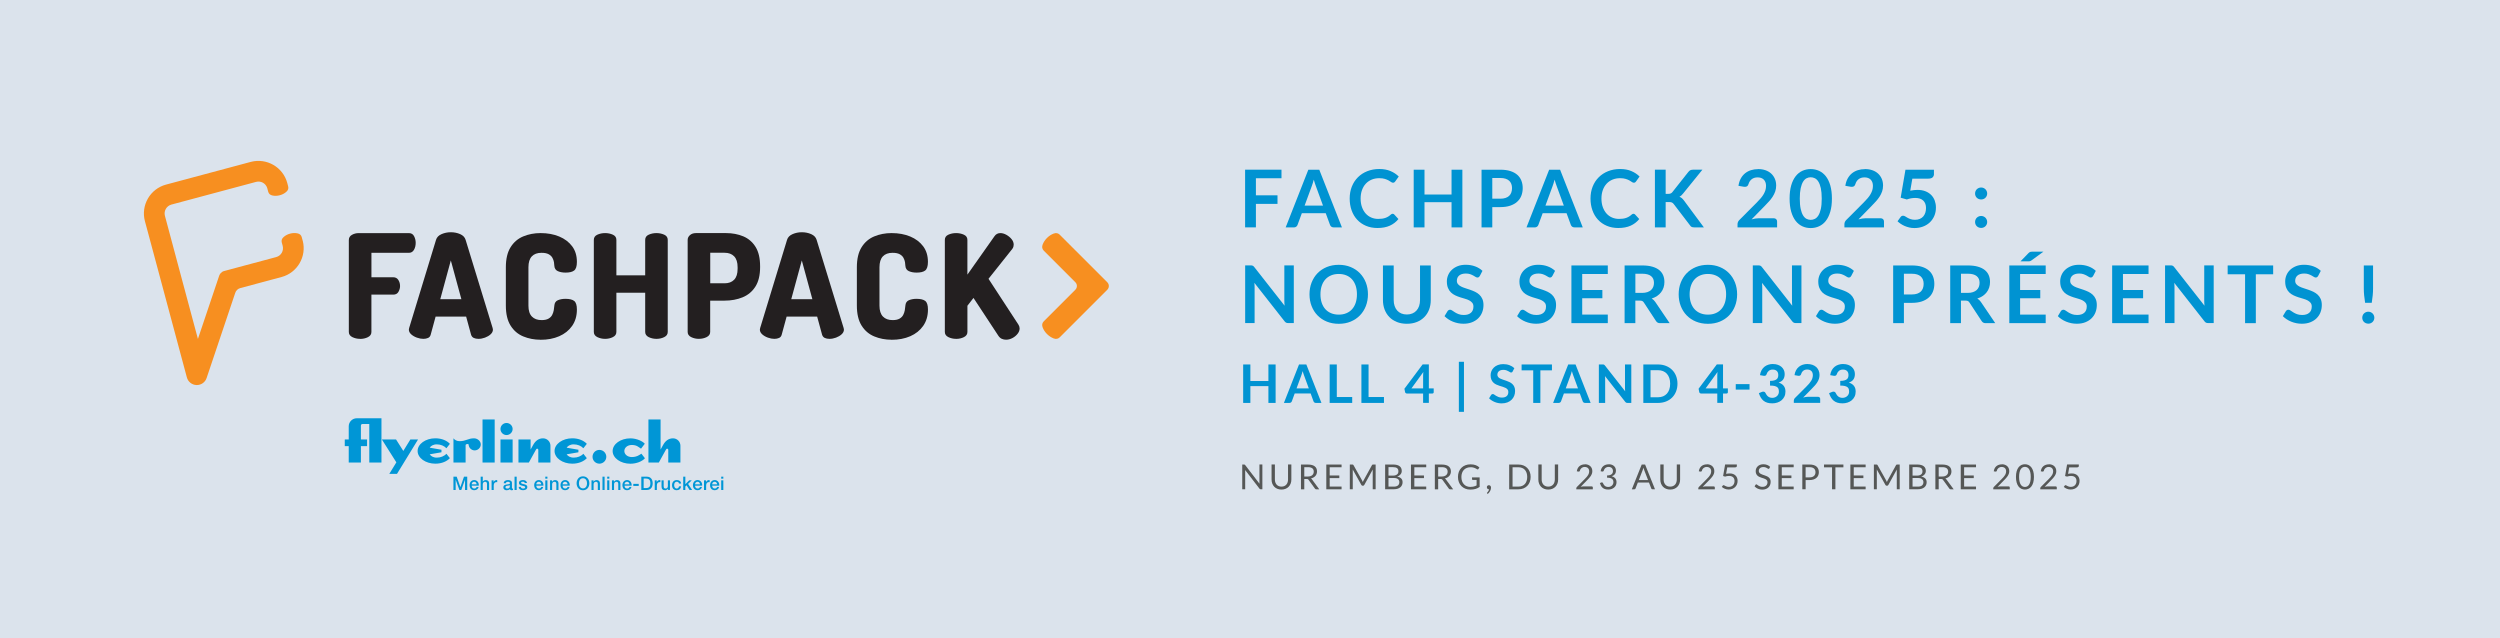 <?xml version="1.0" encoding="UTF-8"?><svg xmlns="http://www.w3.org/2000/svg" viewBox="0 0 940 240"><defs><style>.f{fill:#231f20;}.g{fill:#f78f20;}.h{fill:#0096d6;}.i{fill:#555756;}.j{fill:#0093d2;}.k{fill:#dbe3ec;}</style></defs><g id="b"><rect class="k" width="940" height="240"/></g><g id="c"><path class="j" d="M481.84,63.81v3.21h-9.62v6.42h8.12v3.22h-8.12v8.83h-4.06v-21.69h13.68Z"/><path class="j" d="M504.57,85.5h-3.12c-.35,0-.64-.09-.86-.26s-.39-.39-.49-.65l-1.62-4.42h-8.99l-1.62,4.42c-.08.23-.24.44-.47.63-.24.19-.52.29-.86.29h-3.13l8.52-21.69h4.12l8.52,21.69ZM490.53,77.31h6.92l-2.64-7.21c-.12-.32-.25-.7-.4-1.13-.15-.44-.29-.91-.43-1.42-.14.51-.28.99-.41,1.42-.14.44-.27.83-.4,1.16l-2.64,7.18Z"/><path class="j" d="M523.65,80.38c.22,0,.41.08.57.25l1.59,1.73c-.88,1.09-1.96,1.92-3.25,2.5-1.29.58-2.83.87-4.63.87-1.61,0-3.06-.28-4.34-.83-1.29-.55-2.38-1.31-3.29-2.29s-1.61-2.15-2.09-3.51c-.49-1.36-.73-2.84-.73-4.46s.27-3.12.81-4.48c.54-1.36,1.3-2.52,2.28-3.5.98-.98,2.15-1.74,3.52-2.29,1.37-.54,2.87-.82,4.52-.82s3.02.26,4.22.77c1.21.51,2.24,1.2,3.1,2.05l-1.35,1.88c-.08.12-.18.23-.31.32s-.3.13-.52.13c-.23,0-.46-.09-.71-.27-.24-.18-.54-.38-.92-.58s-.84-.41-1.4-.58c-.57-.18-1.28-.27-2.15-.27-1.02,0-1.96.18-2.81.53-.86.36-1.59.86-2.21,1.52-.62.66-1.09,1.46-1.44,2.41-.34.94-.52,2.01-.52,3.19s.17,2.3.52,3.25c.35.95.81,1.75,1.4,2.4.59.65,1.29,1.15,2.08,1.49.8.34,1.66.52,2.58.52.55,0,1.05-.03,1.49-.09.44-.06.85-.16,1.23-.29s.73-.3,1.07-.5.67-.46,1-.76c.1-.09.21-.16.32-.22.11-.05.23-.08.36-.08Z"/><path class="j" d="M549.85,85.5h-4.07v-9.48h-10.17v9.48h-4.06v-21.69h4.06v9.33h10.17v-9.33h4.07v21.69Z"/><path class="j" d="M561.1,77.87v7.63h-4.04v-21.69h7.06c1.45,0,2.71.17,3.77.51,1.06.34,1.93.81,2.62,1.42.69.61,1.2,1.34,1.53,2.19.33.85.5,1.78.5,2.79s-.17,2.01-.52,2.89c-.35.88-.88,1.63-1.58,2.26s-1.58,1.12-2.62,1.47c-1.05.35-2.28.53-3.69.53h-3.03ZM561.1,74.71h3.03c.74,0,1.39-.09,1.94-.28.55-.18,1-.45,1.37-.79.36-.34.63-.76.81-1.26s.27-1.05.27-1.66-.09-1.1-.27-1.57c-.18-.47-.45-.87-.81-1.2-.36-.33-.82-.58-1.37-.76s-1.2-.26-1.94-.26h-3.03v7.79Z"/><path class="j" d="M595.12,85.5h-3.12c-.35,0-.64-.09-.86-.26s-.39-.39-.49-.65l-1.62-4.42h-8.99l-1.62,4.42c-.08.23-.24.44-.47.63-.24.19-.52.29-.86.29h-3.13l8.52-21.69h4.12l8.52,21.69ZM581.08,77.31h6.92l-2.64-7.21c-.12-.32-.25-.7-.4-1.13-.15-.44-.29-.91-.43-1.42-.14.51-.28.99-.41,1.42-.14.44-.27.83-.4,1.16l-2.64,7.18Z"/><path class="j" d="M614.2,80.38c.22,0,.41.08.57.25l1.59,1.73c-.88,1.09-1.96,1.92-3.25,2.5-1.29.58-2.83.87-4.63.87-1.61,0-3.06-.28-4.34-.83-1.29-.55-2.38-1.31-3.29-2.29s-1.61-2.15-2.09-3.51c-.49-1.36-.73-2.84-.73-4.46s.27-3.12.81-4.48c.54-1.36,1.3-2.52,2.28-3.5.98-.98,2.15-1.74,3.52-2.29,1.37-.54,2.87-.82,4.52-.82s3.02.26,4.22.77c1.21.51,2.24,1.2,3.1,2.05l-1.35,1.88c-.08.12-.18.23-.31.32s-.3.13-.52.13c-.23,0-.46-.09-.71-.27-.24-.18-.54-.38-.92-.58s-.84-.41-1.4-.58c-.57-.18-1.28-.27-2.15-.27-1.02,0-1.96.18-2.81.53-.86.36-1.59.86-2.21,1.52-.62.66-1.09,1.46-1.44,2.41-.34.94-.52,2.01-.52,3.19s.17,2.3.52,3.25c.35.95.81,1.75,1.4,2.4.59.65,1.29,1.15,2.08,1.49.8.34,1.66.52,2.58.52.55,0,1.05-.03,1.49-.09.44-.06.85-.16,1.23-.29s.73-.3,1.07-.5.67-.46,1-.76c.1-.09.21-.16.32-.22.11-.05.23-.08.36-.08Z"/><path class="j" d="M626.28,72.9h.94c.38,0,.7-.05.95-.16.25-.1.46-.27.64-.5l5.99-7.58c.25-.32.51-.54.79-.67.27-.12.62-.19,1.04-.19h3.48l-7.31,9.02c-.23.28-.45.51-.66.71-.21.19-.43.34-.67.46.33.12.63.29.89.51s.52.5.77.84l7.53,10.16h-3.57c-.48,0-.84-.07-1.07-.2-.24-.14-.43-.33-.59-.59l-6.13-8.01c-.2-.26-.42-.45-.67-.56s-.61-.17-1.07-.17h-1.27v9.54h-4.04v-21.71h4.04v9.11Z"/><path class="j" d="M661.08,63.57c1,0,1.92.15,2.75.44.83.29,1.54.71,2.13,1.25.59.54,1.05,1.19,1.38,1.95s.5,1.61.5,2.54c0,.8-.12,1.54-.35,2.22-.24.68-.55,1.33-.95,1.95-.4.62-.86,1.22-1.39,1.8-.53.58-1.08,1.17-1.67,1.77l-4.89,5c.48-.14.95-.25,1.41-.32.46-.07.9-.11,1.32-.11h5.57c.4,0,.72.11.95.34.24.22.35.52.35.89v2.22h-14.88v-1.23c0-.25.05-.51.16-.78.1-.27.27-.52.5-.75l6.58-6.6c.55-.56,1.04-1.09,1.48-1.6.44-.51.8-1.01,1.09-1.52.29-.5.52-1.01.68-1.52.15-.51.23-1.06.23-1.63,0-.52-.08-.98-.23-1.37-.15-.39-.37-.73-.64-1-.28-.27-.61-.47-1-.61s-.82-.2-1.3-.2c-.89,0-1.62.22-2.2.67s-.98,1.05-1.21,1.81c-.11.38-.28.65-.5.82s-.5.25-.84.25c-.15,0-.32-.01-.5-.04l-1.95-.34c.15-1.04.44-1.95.87-2.74.43-.78.97-1.44,1.61-1.96.65-.52,1.38-.92,2.22-1.18.83-.26,1.73-.4,2.69-.4Z"/><path class="j" d="M688.8,74.66c0,1.89-.2,3.53-.61,4.93-.41,1.4-.97,2.55-1.68,3.46s-1.56,1.59-2.54,2.03c-.97.45-2.03.67-3.16.67s-2.18-.22-3.14-.67c-.96-.44-1.8-1.12-2.51-2.03s-1.26-2.06-1.67-3.46c-.4-1.39-.6-3.04-.6-4.93s.2-3.54.6-4.94c.4-1.39.96-2.54,1.67-3.45.71-.91,1.55-1.59,2.51-2.03.96-.44,2.01-.67,3.14-.67s2.18.22,3.16.67c.98.45,1.82,1.12,2.54,2.03.71.91,1.28,2.06,1.68,3.45.4,1.39.61,3.04.61,4.94ZM684.97,74.66c0-1.57-.12-2.87-.34-3.9-.23-1.03-.54-1.85-.92-2.46-.38-.61-.83-1.04-1.33-1.28-.5-.25-1.02-.37-1.56-.37s-1.04.12-1.54.37-.93.67-1.31,1.28c-.38.61-.68,1.43-.91,2.46-.22,1.03-.34,2.33-.34,3.9s.11,2.87.34,3.9c.23,1.03.53,1.85.91,2.46.38.61.82,1.04,1.31,1.28s1.01.37,1.54.37,1.06-.12,1.56-.37c.5-.25.94-.67,1.33-1.28.38-.61.69-1.43.92-2.46.23-1.03.34-2.33.34-3.9Z"/><path class="j" d="M701.27,63.57c1,0,1.92.15,2.75.44.83.29,1.54.71,2.13,1.25.59.54,1.05,1.19,1.38,1.95s.5,1.61.5,2.54c0,.8-.12,1.54-.35,2.22-.24.68-.55,1.33-.95,1.95-.4.62-.86,1.22-1.39,1.8-.53.58-1.08,1.17-1.67,1.77l-4.89,5c.48-.14.95-.25,1.41-.32.46-.07.9-.11,1.32-.11h5.57c.4,0,.72.11.95.34.24.22.35.52.35.89v2.22h-14.88v-1.23c0-.25.05-.51.16-.78.1-.27.27-.52.5-.75l6.58-6.6c.55-.56,1.04-1.09,1.48-1.6.44-.51.8-1.01,1.09-1.52.29-.5.52-1.01.68-1.52.15-.51.23-1.06.23-1.63,0-.52-.08-.98-.23-1.37-.15-.39-.37-.73-.64-1-.28-.27-.61-.47-1-.61s-.82-.2-1.3-.2c-.89,0-1.62.22-2.2.67s-.98,1.05-1.21,1.81c-.11.38-.28.65-.5.82s-.5.25-.84.25c-.15,0-.32-.01-.5-.04l-1.95-.34c.15-1.04.44-1.95.87-2.74.43-.78.97-1.44,1.61-1.96.65-.52,1.38-.92,2.22-1.18.83-.26,1.73-.4,2.69-.4Z"/><path class="j" d="M727.18,65.38c0,.53-.17.96-.5,1.29s-.89.5-1.67.5h-5.97l-.78,4.53c.98-.2,1.88-.3,2.68-.3,1.14,0,2.14.17,3.01.51s1.59.81,2.18,1.41c.59.6,1.04,1.3,1.33,2.11s.45,1.67.45,2.6c0,1.15-.2,2.2-.61,3.15-.41.95-.97,1.76-1.69,2.44-.72.68-1.57,1.2-2.56,1.57-.99.37-2.06.56-3.22.56-.68,0-1.33-.07-1.93-.21-.61-.14-1.18-.33-1.72-.56-.54-.24-1.03-.5-1.49-.81-.46-.3-.86-.63-1.22-.97l1.14-1.58c.24-.34.56-.51.96-.51.25,0,.5.08.76.24.26.16.55.33.89.53s.74.37,1.19.52c.45.16,1,.24,1.63.24.68,0,1.28-.11,1.8-.33.52-.22.95-.53,1.3-.92.34-.4.6-.87.78-1.41.17-.54.26-1.14.26-1.78,0-1.18-.34-2.1-1.03-2.77-.68-.67-1.69-1-3.02-1-1.05,0-2.1.19-3.17.57l-2.31-.66,1.8-10.53h10.71v1.58Z"/><path class="j" d="M742.63,72.76c0-.31.06-.6.17-.88.12-.28.28-.52.48-.72s.45-.36.73-.48c.28-.12.58-.18.9-.18s.61.06.89.18c.28.12.52.28.72.48s.36.44.48.72c.12.28.18.58.18.88s-.06.62-.18.89c-.12.28-.28.51-.48.71s-.44.36-.72.47c-.28.12-.58.17-.89.17s-.62-.06-.9-.17c-.28-.12-.52-.27-.73-.47s-.37-.44-.48-.71c-.12-.27-.17-.57-.17-.89ZM742.63,83.46c0-.31.06-.6.17-.88s.28-.52.48-.72c.21-.2.45-.36.73-.48.28-.12.58-.18.9-.18s.61.06.89.18c.28.12.52.28.72.48.2.2.36.44.48.72.12.28.18.58.18.88s-.06.62-.18.89c-.12.28-.28.51-.48.71s-.44.36-.72.47c-.28.12-.58.17-.89.17s-.62-.06-.9-.17c-.28-.11-.52-.27-.73-.47s-.37-.44-.48-.71-.17-.57-.17-.89Z"/><path class="j" d="M470.73,99.83c.12.02.23.05.32.09.1.04.19.11.28.19.09.08.19.2.3.34l11.38,14.5c-.04-.35-.07-.69-.08-1.03-.01-.33-.02-.65-.02-.94v-13.19h3.56v21.69h-2.08c-.32,0-.58-.05-.79-.15-.21-.1-.42-.28-.62-.54l-11.34-14.44c.03.32.05.64.07.95.01.32.02.6.02.86v13.32h-3.55v-21.69h2.11c.18,0,.33,0,.45.02Z"/><path class="j" d="M514.35,110.66c0,1.59-.27,3.06-.79,4.42-.53,1.36-1.28,2.53-2.24,3.52s-2.12,1.76-3.46,2.32c-1.35.56-2.84.83-4.49.83s-3.14-.28-4.49-.83c-1.36-.55-2.51-1.33-3.48-2.32-.97-.99-1.71-2.16-2.24-3.52-.53-1.35-.79-2.83-.79-4.42s.26-3.06.79-4.42c.53-1.35,1.28-2.53,2.24-3.52.96-.99,2.12-1.76,3.48-2.32,1.35-.55,2.85-.83,4.49-.83s3.14.28,4.49.84c1.35.56,2.5,1.33,3.46,2.32s1.71,2.16,2.24,3.51c.53,1.36.79,2.83.79,4.42ZM510.21,110.66c0-1.19-.16-2.26-.47-3.2-.32-.94-.77-1.75-1.36-2.41-.59-.66-1.31-1.17-2.15-1.51-.84-.35-1.8-.53-2.86-.53s-2.01.17-2.86.53c-.85.35-1.57.85-2.17,1.51s-1.05,1.46-1.37,2.41c-.32.95-.48,2.01-.48,3.2s.16,2.26.48,3.2c.32.95.78,1.75,1.37,2.4.59.65,1.32,1.16,2.17,1.51.85.35,1.8.53,2.86.53s2.01-.17,2.86-.53c.85-.35,1.56-.85,2.15-1.51.59-.66,1.04-1.46,1.36-2.4.31-.95.47-2.01.47-3.2Z"/><path class="j" d="M528.96,118.25c.78,0,1.48-.13,2.09-.39.62-.26,1.13-.62,1.56-1.1.42-.47.75-1.04.98-1.71.22-.67.34-1.42.34-2.25v-12.99h4.04v12.99c0,1.29-.21,2.48-.62,3.58-.42,1.09-1.01,2.04-1.79,2.83s-1.72,1.42-2.83,1.86c-1.11.45-2.36.67-3.75.67s-2.64-.22-3.75-.67c-1.11-.44-2.05-1.06-2.83-1.86-.78-.79-1.37-1.74-1.79-2.83-.42-1.1-.62-2.29-.62-3.58v-12.99h4.04v12.98c0,.83.11,1.58.34,2.25.22.67.55,1.24.97,1.72.42.47.94.84,1.55,1.1.62.26,1.31.39,2.09.39Z"/><path class="j" d="M556.39,103.75c-.11.22-.24.38-.38.46-.15.09-.32.14-.52.14s-.42-.08-.67-.23c-.25-.15-.54-.33-.88-.52-.34-.19-.74-.36-1.19-.52-.46-.16-.99-.23-1.61-.23-.56,0-1.05.07-1.46.2-.42.13-.77.32-1.05.56-.28.24-.5.53-.64.86-.14.33-.21.7-.21,1.1,0,.51.14.94.43,1.28s.66.63,1.13.87c.47.24,1,.46,1.61.64.6.19,1.21.39,1.84.61s1.24.46,1.84.75c.6.29,1.13.65,1.6,1.08s.85.97,1.13,1.6.43,1.39.43,2.29c0,.98-.17,1.9-.5,2.75-.33.86-.83,1.6-1.47,2.24-.65.64-1.43,1.13-2.36,1.5-.93.37-2,.55-3.2.55-.69,0-1.37-.07-2.04-.2-.67-.13-1.31-.33-1.93-.58s-1.19-.55-1.72-.9c-.54-.35-1.01-.74-1.43-1.17l1.17-1.93c.11-.14.24-.26.4-.35s.33-.14.52-.14c.25,0,.52.1.81.31s.63.43,1.03.68c.39.25.86.48,1.39.68s1.18.31,1.93.31c1.15,0,2.04-.27,2.67-.82.63-.54.95-1.33.95-2.35,0-.57-.14-1.04-.43-1.4s-.66-.66-1.13-.91-1-.45-1.6-.62c-.6-.17-1.21-.35-1.83-.55s-1.23-.44-1.83-.72c-.6-.28-1.14-.65-1.61-1.09-.47-.45-.85-1.01-1.13-1.69-.29-.68-.43-1.51-.43-2.5,0-.79.16-1.56.47-2.31.31-.75.77-1.42,1.38-2,.6-.58,1.35-1.04,2.23-1.4.88-.35,1.88-.52,3.01-.52,1.28,0,2.46.2,3.54.6,1.08.4,2,.96,2.76,1.68l-.99,1.91Z"/><path class="j" d="M583.68,103.75c-.11.22-.24.38-.38.46-.15.09-.32.14-.52.14s-.42-.08-.67-.23c-.25-.15-.54-.33-.88-.52-.34-.19-.74-.36-1.19-.52-.46-.16-.99-.23-1.61-.23-.56,0-1.05.07-1.46.2-.42.13-.77.32-1.05.56-.28.24-.5.53-.64.86-.14.33-.21.7-.21,1.1,0,.51.14.94.43,1.28s.66.63,1.13.87c.47.24,1,.46,1.61.64.6.19,1.21.39,1.84.61s1.24.46,1.84.75c.6.29,1.13.65,1.6,1.08s.85.97,1.13,1.6.43,1.39.43,2.29c0,.98-.17,1.9-.5,2.75-.33.86-.83,1.6-1.47,2.24-.65.64-1.43,1.13-2.36,1.5-.93.37-2,.55-3.2.55-.69,0-1.37-.07-2.04-.2-.67-.13-1.31-.33-1.93-.58s-1.19-.55-1.72-.9c-.54-.35-1.01-.74-1.43-1.17l1.17-1.93c.11-.14.24-.26.4-.35s.33-.14.52-.14c.25,0,.52.1.81.31s.63.43,1.03.68c.39.25.86.48,1.39.68s1.18.31,1.93.31c1.15,0,2.04-.27,2.67-.82.63-.54.95-1.33.95-2.35,0-.57-.14-1.04-.43-1.4s-.66-.66-1.13-.91-1-.45-1.6-.62c-.6-.17-1.21-.35-1.83-.55s-1.23-.44-1.83-.72c-.6-.28-1.14-.65-1.61-1.09-.47-.45-.85-1.01-1.13-1.69-.29-.68-.43-1.51-.43-2.5,0-.79.16-1.56.47-2.31.31-.75.77-1.42,1.38-2,.6-.58,1.35-1.04,2.23-1.4.88-.35,1.88-.52,3.01-.52,1.28,0,2.46.2,3.54.6,1.08.4,2,.96,2.76,1.68l-.99,1.91Z"/><path class="j" d="M604.53,99.81v3.21h-9.62v6.02h7.58v3.1h-7.58v6.14h9.62v3.22h-13.68v-21.69h13.68Z"/><path class="j" d="M614.89,113.03v8.47h-4.04v-21.69h6.62c1.48,0,2.75.15,3.8.46,1.06.3,1.92.73,2.6,1.28.67.55,1.17,1.21,1.48,1.97.32.76.47,1.61.47,2.53,0,.73-.11,1.42-.32,2.07s-.53,1.24-.93,1.77c-.41.53-.91,1-1.5,1.4-.6.4-1.27.72-2.03.96.51.29.95.71,1.32,1.25l5.43,8.01h-3.63c-.35,0-.65-.07-.89-.21s-.45-.34-.62-.6l-4.56-6.95c-.17-.26-.36-.45-.56-.55-.21-.11-.51-.17-.91-.17h-1.72ZM614.89,110.13h2.52c.76,0,1.42-.09,1.99-.29.57-.19,1.03-.45,1.4-.79.36-.33.64-.73.82-1.19s.27-.96.27-1.52c0-1.1-.36-1.94-1.09-2.53-.73-.59-1.83-.89-3.32-.89h-2.58v7.2Z"/><path class="j" d="M653.16,110.66c0,1.59-.27,3.06-.79,4.42-.53,1.36-1.28,2.53-2.24,3.52s-2.12,1.76-3.46,2.32c-1.35.56-2.84.83-4.49.83s-3.14-.28-4.49-.83c-1.36-.55-2.51-1.33-3.48-2.32-.97-.99-1.71-2.16-2.24-3.52-.53-1.35-.79-2.83-.79-4.42s.26-3.06.79-4.42c.53-1.35,1.28-2.53,2.24-3.52.96-.99,2.12-1.76,3.48-2.32,1.35-.55,2.85-.83,4.49-.83s3.14.28,4.49.84c1.35.56,2.5,1.33,3.46,2.32s1.71,2.16,2.24,3.51c.53,1.36.79,2.83.79,4.42ZM649.02,110.66c0-1.19-.16-2.26-.47-3.2-.32-.94-.77-1.75-1.36-2.41-.59-.66-1.31-1.17-2.15-1.51-.84-.35-1.8-.53-2.86-.53s-2.01.17-2.86.53c-.85.35-1.57.85-2.17,1.51s-1.05,1.46-1.37,2.41c-.32.95-.48,2.01-.48,3.2s.16,2.26.48,3.2c.32.95.78,1.75,1.37,2.4.59.65,1.32,1.16,2.17,1.51.85.35,1.8.53,2.86.53s2.01-.17,2.86-.53c.85-.35,1.56-.85,2.15-1.51.59-.66,1.04-1.46,1.36-2.4.31-.95.47-2.01.47-3.2Z"/><path class="j" d="M661.6,99.83c.12.02.23.05.32.09.1.04.19.11.28.19.09.08.19.2.3.34l11.38,14.5c-.04-.35-.07-.69-.08-1.03-.01-.33-.02-.65-.02-.94v-13.19h3.56v21.69h-2.08c-.32,0-.58-.05-.79-.15-.21-.1-.42-.28-.62-.54l-11.34-14.44c.03.32.05.64.07.95.01.32.02.6.02.86v13.32h-3.55v-21.69h2.11c.18,0,.33,0,.45.02Z"/><path class="j" d="M696.04,103.75c-.11.22-.24.38-.38.46-.15.09-.32.14-.52.14s-.42-.08-.67-.23c-.25-.15-.54-.33-.88-.52-.34-.19-.74-.36-1.19-.52-.46-.16-.99-.23-1.61-.23-.56,0-1.05.07-1.46.2-.42.13-.77.32-1.05.56-.28.24-.5.53-.64.86-.14.33-.21.7-.21,1.1,0,.51.14.94.43,1.28s.66.63,1.13.87c.47.24,1,.46,1.61.64.6.19,1.21.39,1.84.61s1.24.46,1.84.75c.6.29,1.13.65,1.6,1.08s.85.97,1.13,1.6.43,1.39.43,2.29c0,.98-.17,1.9-.5,2.75-.33.86-.83,1.6-1.47,2.24-.65.64-1.43,1.13-2.36,1.5-.93.37-2,.55-3.2.55-.69,0-1.37-.07-2.04-.2-.67-.13-1.31-.33-1.93-.58s-1.19-.55-1.72-.9c-.54-.35-1.01-.74-1.43-1.17l1.17-1.93c.11-.14.24-.26.4-.35s.33-.14.52-.14c.25,0,.52.1.81.31s.63.43,1.03.68c.39.25.86.48,1.39.68s1.18.31,1.93.31c1.15,0,2.04-.27,2.67-.82.63-.54.95-1.33.95-2.35,0-.57-.14-1.04-.43-1.4s-.66-.66-1.13-.91-1-.45-1.6-.62c-.6-.17-1.21-.35-1.83-.55s-1.23-.44-1.83-.72c-.6-.28-1.14-.65-1.61-1.09-.47-.45-.85-1.01-1.13-1.69-.29-.68-.43-1.51-.43-2.5,0-.79.16-1.56.47-2.31.31-.75.77-1.42,1.38-2,.6-.58,1.35-1.04,2.23-1.4.88-.35,1.88-.52,3.01-.52,1.28,0,2.46.2,3.54.6,1.08.4,2,.96,2.76,1.68l-.99,1.91Z"/><path class="j" d="M715.87,113.87v7.63h-4.04v-21.69h7.06c1.45,0,2.71.17,3.77.51,1.06.34,1.93.81,2.62,1.42.69.61,1.2,1.34,1.53,2.19.33.85.5,1.78.5,2.79s-.17,2.01-.52,2.89c-.35.88-.88,1.63-1.58,2.26s-1.58,1.12-2.62,1.47c-1.05.35-2.28.53-3.69.53h-3.03ZM715.87,110.71h3.03c.74,0,1.39-.09,1.94-.28.55-.18,1-.45,1.37-.79.36-.34.63-.76.81-1.26s.27-1.05.27-1.66-.09-1.1-.27-1.57c-.18-.47-.45-.87-.81-1.2-.36-.33-.82-.58-1.37-.76s-1.2-.26-1.94-.26h-3.03v7.79Z"/><path class="j" d="M737.32,113.03v8.47h-4.04v-21.69h6.62c1.48,0,2.75.15,3.8.46,1.06.3,1.92.73,2.6,1.28.67.55,1.17,1.21,1.48,1.97.32.76.47,1.61.47,2.53,0,.73-.11,1.42-.32,2.07s-.53,1.24-.93,1.77c-.41.53-.91,1-1.5,1.4-.6.4-1.27.72-2.03.96.51.29.95.71,1.32,1.25l5.43,8.01h-3.63c-.35,0-.65-.07-.89-.21s-.45-.34-.62-.6l-4.56-6.95c-.17-.26-.36-.45-.56-.55-.21-.11-.51-.17-.91-.17h-1.72ZM737.32,110.13h2.52c.76,0,1.42-.09,1.99-.29.57-.19,1.03-.45,1.4-.79.36-.33.64-.73.82-1.19s.27-.96.27-1.52c0-1.1-.36-1.94-1.09-2.53-.73-.59-1.83-.89-3.32-.89h-2.58v7.2Z"/><path class="j" d="M769.18,99.81v3.21h-9.62v6.02h7.58v3.1h-7.58v6.14h9.62v3.22h-13.68v-21.69h13.68ZM768.33,94.63l-4.44,3.24c-.11.08-.21.15-.31.2-.1.05-.19.09-.29.12-.09.03-.2.05-.3.06-.11,0-.23.01-.37.01h-2.91l2.94-3.03c.12-.12.23-.22.34-.3.1-.08.21-.14.32-.19.11-.04.24-.07.38-.09.14-.01.31-.02.51-.02h4.12Z"/><path class="j" d="M787,103.75c-.11.22-.24.38-.38.46-.15.09-.32.14-.52.14s-.42-.08-.67-.23c-.25-.15-.54-.33-.88-.52-.34-.19-.74-.36-1.19-.52-.46-.16-.99-.23-1.61-.23-.56,0-1.05.07-1.46.2-.42.13-.77.32-1.05.56-.28.24-.5.53-.64.86-.14.33-.21.7-.21,1.1,0,.51.14.94.43,1.28s.66.63,1.13.87c.47.24,1,.46,1.61.64.6.19,1.21.39,1.84.61s1.24.46,1.84.75c.6.29,1.13.65,1.6,1.08s.85.97,1.13,1.6.43,1.39.43,2.29c0,.98-.17,1.9-.5,2.75-.33.86-.83,1.6-1.47,2.24-.65.64-1.43,1.13-2.36,1.5-.93.37-2,.55-3.2.55-.69,0-1.37-.07-2.04-.2-.67-.13-1.31-.33-1.93-.58s-1.19-.55-1.72-.9c-.54-.35-1.01-.74-1.43-1.17l1.17-1.93c.11-.14.24-.26.4-.35s.33-.14.52-.14c.25,0,.52.1.81.31s.63.43,1.03.68c.39.25.86.48,1.39.68s1.18.31,1.93.31c1.15,0,2.04-.27,2.67-.82.63-.54.95-1.33.95-2.35,0-.57-.14-1.04-.43-1.4s-.66-.66-1.13-.91-1-.45-1.6-.62c-.6-.17-1.21-.35-1.83-.55s-1.23-.44-1.83-.72c-.6-.28-1.14-.65-1.61-1.09-.47-.45-.85-1.01-1.13-1.69-.29-.68-.43-1.51-.43-2.5,0-.79.16-1.56.47-2.31.31-.75.77-1.42,1.38-2,.6-.58,1.35-1.04,2.23-1.4.88-.35,1.88-.52,3.01-.52,1.28,0,2.46.2,3.54.6,1.08.4,2,.96,2.76,1.68l-.99,1.91Z"/><path class="j" d="M807.85,99.81v3.21h-9.62v6.02h7.58v3.1h-7.58v6.14h9.62v3.22h-13.68v-21.69h13.68Z"/><path class="j" d="M816.61,99.83c.12.02.23.05.32.09.1.04.19.11.28.19.09.08.19.2.3.34l11.38,14.5c-.04-.35-.07-.69-.08-1.03-.01-.33-.02-.65-.02-.94v-13.19h3.56v21.69h-2.08c-.32,0-.58-.05-.79-.15-.21-.1-.42-.28-.62-.54l-11.34-14.44c.03.32.05.64.07.95.01.32.02.6.02.86v13.32h-3.55v-21.69h2.11c.18,0,.33,0,.45.02Z"/><path class="j" d="M854.71,99.81v3.32h-6.52v18.38h-4.04v-18.38h-6.55v-3.32h17.11Z"/><path class="j" d="M871.6,103.75c-.11.22-.24.38-.38.46-.15.09-.32.14-.52.14s-.42-.08-.67-.23c-.25-.15-.54-.33-.88-.52-.34-.19-.74-.36-1.19-.52-.46-.16-.99-.23-1.61-.23-.56,0-1.05.07-1.46.2-.42.13-.77.32-1.05.56-.28.24-.5.53-.64.86-.14.33-.21.7-.21,1.1,0,.51.14.94.43,1.28s.66.63,1.13.87c.47.24,1,.46,1.61.64.6.19,1.21.39,1.84.61s1.24.46,1.84.75c.6.29,1.13.65,1.6,1.08s.85.97,1.13,1.6.43,1.39.43,2.29c0,.98-.17,1.9-.5,2.75-.33.86-.83,1.6-1.47,2.24-.65.64-1.43,1.13-2.36,1.5-.93.37-2,.55-3.2.55-.69,0-1.37-.07-2.04-.2-.67-.13-1.31-.33-1.93-.58s-1.19-.55-1.72-.9c-.54-.35-1.01-.74-1.43-1.17l1.17-1.93c.11-.14.24-.26.4-.35s.33-.14.52-.14c.25,0,.52.1.81.31s.63.43,1.03.68c.39.25.86.48,1.39.68s1.18.31,1.93.31c1.15,0,2.04-.27,2.67-.82.63-.54.95-1.33.95-2.35,0-.57-.14-1.04-.43-1.4s-.66-.66-1.13-.91-1-.45-1.6-.62c-.6-.17-1.21-.35-1.83-.55s-1.23-.44-1.83-.72c-.6-.28-1.14-.65-1.61-1.09-.47-.45-.85-1.01-1.13-1.69-.29-.68-.43-1.51-.43-2.5,0-.79.16-1.56.47-2.31.31-.75.77-1.42,1.38-2,.6-.58,1.35-1.04,2.23-1.4.88-.35,1.88-.52,3.01-.52,1.28,0,2.46.2,3.54.6,1.08.4,2,.96,2.76,1.68l-.99,1.91Z"/><path class="j" d="M888.21,119.46c0-.31.06-.6.17-.88.11-.28.27-.52.48-.72.21-.2.45-.36.73-.48.28-.12.58-.18.9-.18s.6.06.88.18.52.28.72.48c.2.2.36.44.48.72s.18.58.18.88-.06.62-.18.89-.28.51-.48.71c-.2.2-.44.36-.72.47-.28.12-.58.17-.88.17s-.62-.06-.9-.17c-.28-.11-.52-.27-.73-.47s-.37-.44-.48-.71c-.12-.28-.17-.57-.17-.89ZM892.27,99.81v8.58c0,.91-.04,1.8-.13,2.68-.09.88-.21,1.8-.36,2.78h-2.5c-.15-.98-.27-1.91-.36-2.78s-.13-1.77-.13-2.68v-8.58h3.5Z"/><path class="j" d="M479.63,151.5h-2.71v-6.32h-6.78v6.32h-2.71v-14.46h2.71v6.22h6.78v-6.22h2.71v14.46Z"/><path class="j" d="M496.86,151.5h-2.08c-.23,0-.42-.06-.58-.17-.15-.12-.26-.26-.32-.44l-1.08-2.95h-5.99l-1.08,2.95c-.05.15-.16.29-.32.42-.16.13-.35.19-.57.19h-2.09l5.68-14.46h2.75l5.68,14.46ZM487.5,146.04h4.61l-1.76-4.81c-.08-.21-.17-.47-.27-.76s-.19-.6-.28-.94c-.09.34-.19.66-.28.95-.09.29-.18.55-.26.77l-1.76,4.79Z"/><path class="j" d="M502.64,149.28h5.79v2.22h-8.48v-14.46h2.69v12.24Z"/><path class="j" d="M514.58,149.28h5.79v2.22h-8.48v-14.46h2.69v12.24Z"/><path class="j" d="M537.25,146.05h1.82v1.43c0,.13-.04.25-.13.34-.09.1-.21.14-.38.14h-1.31v3.53h-2.16v-3.53h-6.1c-.17,0-.31-.05-.44-.15-.13-.1-.21-.23-.24-.39l-.25-1.25,6.85-9.15h2.34v9.02ZM535.09,141.32c0-.21,0-.44.02-.69.01-.25.04-.5.07-.77l-4.49,6.19h4.4v-4.73Z"/><path class="j" d="M548.53,136.03h1.92v18.82h-1.92v-18.82Z"/><path class="j" d="M568.76,139.67c-.07.15-.16.25-.25.31-.1.06-.21.09-.34.09s-.28-.05-.45-.16c-.17-.1-.36-.22-.59-.34-.23-.13-.49-.24-.79-.35-.3-.1-.66-.15-1.08-.15-.37,0-.7.04-.98.13-.28.09-.51.21-.7.38-.19.16-.33.35-.43.58-.09.22-.14.47-.14.73,0,.34.09.62.29.85.19.23.44.42.75.58s.67.3,1.07.43c.4.13.81.26,1.22.41s.83.31,1.22.5c.4.19.76.43,1.07.72s.57.64.75,1.07c.19.42.29.93.29,1.53,0,.65-.11,1.27-.33,1.83-.22.57-.55,1.07-.98,1.49-.43.42-.96.76-1.58,1s-1.33.37-2.13.37c-.46,0-.91-.04-1.36-.13-.45-.09-.88-.22-1.29-.39-.41-.17-.79-.37-1.15-.6-.36-.23-.68-.49-.96-.78l.78-1.29c.07-.09.16-.17.27-.23.1-.06.22-.1.34-.1.17,0,.35.07.54.21s.42.29.68.46c.26.17.57.32.93.46.36.14.79.21,1.29.21.77,0,1.36-.18,1.78-.54s.63-.88.63-1.57c0-.38-.09-.69-.28-.93-.19-.24-.44-.44-.76-.6-.31-.16-.67-.3-1.07-.42-.4-.11-.81-.24-1.22-.37-.41-.13-.82-.29-1.22-.48-.4-.19-.76-.43-1.07-.73-.31-.3-.57-.68-.76-1.12-.19-.45-.28-1-.28-1.67,0-.53.1-1.04.31-1.54s.52-.94.92-1.33.9-.7,1.49-.93c.59-.23,1.26-.35,2.01-.35.85,0,1.64.13,2.36.4.72.27,1.33.64,1.84,1.12l-.66,1.27Z"/><path class="j" d="M583.53,137.04v2.21h-4.35v12.25h-2.69v-12.25h-4.37v-2.21h11.41Z"/><path class="j" d="M598.08,151.5h-2.08c-.23,0-.42-.06-.58-.17-.15-.12-.26-.26-.32-.44l-1.08-2.95h-5.99l-1.08,2.95c-.05.15-.16.29-.32.42-.16.13-.35.19-.57.19h-2.09l5.68-14.46h2.75l5.68,14.46ZM588.72,146.04h4.61l-1.76-4.81c-.08-.21-.17-.47-.27-.76s-.19-.6-.28-.94c-.09.34-.19.66-.28.95-.09.29-.18.55-.26.77l-1.76,4.79Z"/><path class="j" d="M602.88,137.05c.08.01.15.03.21.06.06.03.12.07.19.13.06.06.13.13.2.22l7.59,9.67c-.03-.23-.04-.46-.06-.68,0-.22-.01-.43-.01-.62v-8.79h2.37v14.46h-1.39c-.21,0-.39-.03-.53-.1-.14-.07-.28-.19-.41-.36l-7.56-9.63c.02.21.04.42.05.63,0,.21.01.4.01.58v8.88h-2.37v-14.46h1.41c.12,0,.22,0,.3.01Z"/><path class="j" d="M630.73,144.27c0,1.06-.18,2.03-.53,2.92-.35.89-.85,1.65-1.49,2.29-.64.64-1.41,1.14-2.31,1.49-.9.35-1.9.53-2.99.53h-5.52v-14.46h5.52c1.09,0,2.09.18,2.99.54.9.36,1.67.85,2.31,1.49.64.64,1.14,1.4,1.49,2.28.35.89.53,1.86.53,2.92ZM627.98,144.27c0-.79-.11-1.5-.32-2.13-.21-.63-.52-1.16-.91-1.6-.39-.44-.87-.77-1.44-1s-1.2-.35-1.9-.35h-2.81v10.18h2.81c.71,0,1.34-.12,1.9-.35s1.04-.57,1.44-1c.39-.44.7-.97.91-1.6.21-.63.32-1.34.32-2.14Z"/><path class="j" d="M647.86,146.05h1.82v1.43c0,.13-.04.25-.13.34-.09.1-.21.14-.38.14h-1.31v3.53h-2.16v-3.53h-6.1c-.17,0-.31-.05-.44-.15-.13-.1-.21-.23-.24-.39l-.25-1.25,6.85-9.15h2.34v9.02ZM645.7,141.32c0-.21,0-.44.02-.69.01-.25.04-.5.07-.77l-4.49,6.19h4.4v-4.73Z"/><path class="j" d="M652.64,144.43h5.18v2.06h-5.18v-2.06Z"/><path class="j" d="M666.67,136.88c.67,0,1.27.09,1.8.29.54.19,1,.45,1.38.79s.67.73.88,1.18c.2.45.31.94.31,1.47,0,.46-.05.86-.16,1.21-.1.35-.25.66-.45.92s-.44.48-.72.66c-.28.18-.61.33-.96.45.87.27,1.51.69,1.94,1.25.43.56.64,1.26.64,2.11,0,.72-.13,1.36-.4,1.91s-.63,1.02-1.08,1.39c-.45.38-.98.66-1.58.86s-1.23.29-1.89.29c-.73,0-1.36-.08-1.9-.25-.54-.17-1.01-.41-1.41-.74-.4-.33-.74-.73-1.02-1.2-.28-.47-.52-1.02-.72-1.64l1.09-.45c.19-.08.38-.12.57-.12.17,0,.33.04.47.11.14.07.24.18.31.32.12.23.25.46.4.69.14.23.31.43.51.61s.43.32.71.43c.27.11.59.17.96.17.42,0,.79-.07,1.1-.21.31-.14.58-.32.79-.54s.37-.46.47-.73c.1-.27.15-.54.15-.82,0-.35-.04-.66-.11-.95-.07-.28-.23-.52-.46-.72s-.57-.36-1-.47c-.44-.11-1.02-.17-1.76-.17v-1.77c.61,0,1.11-.05,1.51-.16.4-.11.72-.25.96-.44.24-.19.4-.42.49-.69.09-.27.14-.56.14-.88,0-.69-.19-1.21-.56-1.55-.37-.35-.88-.53-1.53-.53-.59,0-1.07.16-1.46.46-.39.31-.66.71-.81,1.19-.08.25-.19.43-.33.54-.14.11-.32.17-.55.17-.11,0-.22,0-.34-.03l-1.3-.23c.1-.69.29-1.3.58-1.83.29-.52.64-.96,1.07-1.31.43-.35.92-.61,1.48-.79s1.16-.27,1.79-.27Z"/><path class="j" d="M679.64,136.88c.67,0,1.28.1,1.83.29.55.2,1.03.48,1.42.83.39.36.7.79.92,1.3.22.51.33,1.07.33,1.69,0,.53-.08,1.03-.23,1.48-.16.45-.37.89-.63,1.3-.26.41-.57.81-.92,1.2-.35.39-.72.78-1.11,1.18l-3.26,3.33c.32-.09.63-.17.94-.21.31-.05.6-.08.88-.08h3.71c.27,0,.48.08.64.22.16.15.23.35.23.59v1.48h-9.92v-.82c0-.17.04-.34.11-.52.07-.18.18-.35.33-.5l4.39-4.4c.37-.37.7-.73.99-1.07.29-.34.53-.68.73-1.01.2-.33.35-.67.45-1.01s.16-.71.16-1.08c0-.35-.05-.65-.15-.92-.1-.26-.24-.49-.43-.67s-.41-.32-.67-.41-.54-.13-.87-.13c-.59,0-1.08.15-1.46.45-.38.3-.65.7-.8,1.21-.07.25-.18.43-.33.54-.15.11-.33.17-.56.17-.1,0-.21,0-.33-.03l-1.3-.23c.1-.69.29-1.3.58-1.83s.65-.96,1.08-1.31c.43-.35.92-.61,1.48-.79.56-.18,1.16-.26,1.79-.26Z"/><path class="j" d="M693.07,136.88c.67,0,1.27.09,1.8.29.54.19,1,.45,1.38.79s.67.73.88,1.18c.2.45.31.94.31,1.47,0,.46-.05.86-.16,1.21-.1.35-.25.66-.45.92s-.44.48-.72.66c-.28.18-.61.33-.96.45.87.27,1.51.69,1.94,1.25.43.56.64,1.26.64,2.11,0,.72-.13,1.36-.4,1.91s-.63,1.02-1.08,1.39c-.45.38-.98.66-1.58.86s-1.23.29-1.89.29c-.73,0-1.36-.08-1.9-.25-.54-.17-1.01-.41-1.41-.74-.4-.33-.74-.73-1.02-1.2-.28-.47-.52-1.02-.72-1.64l1.09-.45c.19-.08.38-.12.57-.12.17,0,.33.04.47.11.14.07.24.18.31.32.12.23.25.46.4.69.14.23.31.43.51.61s.43.32.71.43c.27.11.59.17.96.17.42,0,.79-.07,1.1-.21.31-.14.58-.32.79-.54s.37-.46.47-.73c.1-.27.15-.54.15-.82,0-.35-.04-.66-.11-.95-.07-.28-.23-.52-.46-.72s-.57-.36-1-.47c-.44-.11-1.02-.17-1.76-.17v-1.77c.61,0,1.11-.05,1.51-.16.4-.11.72-.25.96-.44.24-.19.4-.42.49-.69.09-.27.14-.56.14-.88,0-.69-.19-1.21-.56-1.55-.37-.35-.88-.53-1.53-.53-.59,0-1.07.16-1.46.46-.39.31-.66.71-.81,1.19-.08.25-.19.43-.33.54-.14.11-.32.17-.55.17-.11,0-.22,0-.34-.03l-1.3-.23c.1-.69.29-1.3.58-1.83.29-.52.64-.96,1.07-1.31.43-.35.92-.61,1.48-.79s1.16-.27,1.79-.27Z"/><path class="i" d="M468,174.7c.05.03.12.09.19.17l5.39,7.02c-.01-.11-.02-.22-.03-.33,0-.11,0-.21,0-.31v-6.6h1.1v9.31h-.64c-.1,0-.18-.02-.25-.05-.07-.04-.13-.09-.2-.18l-5.39-7.01c0,.11.02.21.02.32,0,.1,0,.2,0,.29v6.64h-1.11v-9.31h.65c.11,0,.2.01.25.04Z"/><path class="i" d="M481.85,182.97c.38,0,.73-.07,1.03-.2.3-.13.56-.31.77-.55.21-.23.37-.51.48-.84.11-.33.17-.68.17-1.07v-5.66h1.25v5.66c0,.54-.08,1.04-.26,1.5-.17.46-.42.86-.74,1.19-.32.34-.71.6-1.17.79-.46.19-.98.29-1.55.29s-1.09-.1-1.55-.29c-.46-.19-.85-.45-1.17-.79-.32-.34-.57-.73-.74-1.19-.17-.46-.26-.96-.26-1.5v-5.66h1.25v5.66c0,.39.05.75.17,1.07s.27.6.48.84c.21.23.47.42.77.55s.65.2,1.04.2Z"/><path class="i" d="M490.41,180.09v3.89h-1.25v-9.31h2.63c.59,0,1.1.06,1.53.18s.78.29,1.06.52c.28.23.49.5.62.82.13.32.2.68.2,1.07,0,.33-.05.64-.16.92-.1.29-.25.54-.45.77s-.44.42-.72.58c-.28.16-.61.28-.96.36.16.09.29.22.42.4l2.72,3.7h-1.12c-.23,0-.4-.09-.51-.27l-2.42-3.33c-.07-.1-.15-.18-.24-.22-.09-.05-.22-.07-.39-.07h-.96ZM490.41,179.17h1.32c.37,0,.69-.04.97-.13s.51-.21.7-.38c.19-.16.33-.36.43-.58.09-.23.14-.47.14-.75,0-.55-.18-.97-.55-1.25s-.91-.42-1.63-.42h-1.38v3.52Z"/><path class="i" d="M504.43,174.66v1.03h-4.47v3.09h3.62v.99h-3.62v3.18h4.47v1.03h-5.74v-9.31h5.74Z"/><path class="i" d="M512.29,180.93c.04.12.09.23.13.35.04-.12.09-.24.14-.35s.1-.22.16-.33l3.15-5.73c.06-.1.12-.16.18-.18s.15-.03.26-.03h.93v9.31h-1.1v-6.84c0-.09,0-.19,0-.29,0-.1.01-.21.02-.32l-3.19,5.82c-.11.2-.26.29-.46.29h-.18c-.2,0-.35-.1-.46-.29l-3.26-5.84c.01.11.02.22.03.33,0,.11,0,.21,0,.3v6.84h-1.11v-9.31h.93c.11,0,.2.01.26.03s.12.08.18.18l3.22,5.73c.06.1.11.21.16.33Z"/><path class="i" d="M520.81,183.97v-9.31h2.97c.57,0,1.06.06,1.48.17s.75.27,1.02.48.46.46.59.76c.13.3.19.64.19,1.02,0,.23-.04.45-.11.66-.07.21-.18.41-.32.59-.15.18-.33.34-.55.49-.22.14-.48.26-.77.35.68.13,1.19.38,1.54.73s.52.82.52,1.4c0,.39-.07.75-.22,1.08-.15.33-.36.6-.64.84-.28.23-.62.42-1.03.54s-.87.19-1.39.19h-3.3ZM522.07,178.83h1.66c.36,0,.66-.04.92-.12.26-.08.48-.19.65-.33.17-.14.3-.31.38-.5s.12-.41.12-.65c0-.55-.17-.95-.49-1.2-.33-.26-.84-.38-1.53-.38h-1.71v3.18ZM522.07,179.73v3.24h2.02c.36,0,.67-.04.93-.12.26-.08.47-.2.64-.35.17-.15.29-.33.37-.53.08-.21.12-.43.12-.68,0-.48-.17-.86-.51-1.14s-.85-.42-1.54-.42h-2.01Z"/><path class="i" d="M536.26,174.66v1.03h-4.47v3.09h3.62v.99h-3.62v3.18h4.47v1.03h-5.74v-9.31h5.74Z"/><path class="i" d="M540.75,180.09v3.89h-1.25v-9.31h2.63c.59,0,1.1.06,1.53.18s.78.29,1.06.52c.28.23.49.5.62.82.13.32.2.68.2,1.07,0,.33-.05.64-.16.92-.1.29-.25.54-.45.77s-.44.42-.72.58c-.28.16-.61.28-.96.36.16.09.29.22.42.4l2.72,3.7h-1.12c-.23,0-.4-.09-.51-.27l-2.42-3.33c-.07-.1-.15-.18-.24-.22-.09-.05-.22-.07-.39-.07h-.96ZM540.75,179.17h1.32c.37,0,.69-.04.97-.13s.51-.21.7-.38c.19-.16.33-.36.43-.58.09-.23.14-.47.14-.75,0-.55-.18-.97-.55-1.25s-.91-.42-1.63-.42h-1.38v3.52Z"/><path class="i" d="M552.9,183.06c.25,0,.48-.01.69-.04s.41-.06.59-.11.36-.1.53-.17c.17-.07.33-.14.49-.23v-2.05h-1.44c-.08,0-.15-.02-.2-.07s-.08-.11-.08-.18v-.71h2.86v3.58c-.23.17-.48.32-.73.44-.25.13-.52.23-.81.32-.29.08-.6.15-.93.19-.33.04-.69.06-1.07.06-.68,0-1.3-.12-1.86-.35-.56-.23-1.05-.56-1.46-.97-.41-.42-.73-.92-.95-1.5-.23-.58-.34-1.23-.34-1.93s.11-1.36.33-1.94c.22-.58.54-1.09.96-1.5.41-.42.91-.74,1.5-.97.59-.23,1.24-.34,1.97-.34.37,0,.71.03,1.03.08.32.05.61.13.88.23.27.1.52.23.75.37.23.14.44.31.64.49l-.36.57c-.07.12-.17.18-.29.18-.07,0-.15-.02-.23-.07-.11-.06-.23-.13-.36-.22-.13-.09-.3-.17-.49-.25-.19-.08-.42-.15-.68-.21-.26-.06-.57-.08-.93-.08-.52,0-1,.08-1.42.26-.42.17-.79.42-1.08.73s-.53.7-.69,1.16c-.16.45-.24.96-.24,1.52s.08,1.12.25,1.58c.17.46.4.85.71,1.17.3.32.66.57,1.08.73s.88.25,1.38.25Z"/><path class="i" d="M559.06,183.17c0-.1.02-.19.05-.28s.09-.17.16-.23.15-.12.24-.16c.09-.04.2-.06.31-.06.13,0,.25.02.35.07.1.05.19.11.25.2.07.08.12.18.15.29.04.11.05.23.05.36,0,.2-.03.4-.08.61-.06.21-.14.42-.24.62-.1.21-.23.41-.39.6-.15.2-.33.38-.52.54l-.2-.19c-.06-.05-.08-.11-.08-.18,0-.06.03-.11.09-.17.04-.05.1-.11.17-.19.07-.08.14-.17.21-.28.07-.1.13-.22.19-.34.06-.13.1-.26.13-.4h-.08c-.11,0-.21-.02-.31-.06s-.17-.09-.24-.17c-.07-.07-.12-.16-.16-.25s-.05-.21-.05-.32Z"/><path class="i" d="M575.52,179.32c0,.7-.11,1.33-.33,1.91-.22.57-.53,1.06-.94,1.47s-.89.72-1.45.95c-.56.22-1.19.33-1.87.33h-3.48v-9.31h3.48c.68,0,1.31.11,1.87.33.56.22,1.05.54,1.45.95.4.41.71.9.94,1.47.22.57.33,1.21.33,1.9ZM574.23,179.32c0-.57-.08-1.08-.23-1.53-.16-.45-.38-.83-.66-1.14-.29-.31-.63-.55-1.04-.71s-.86-.25-1.36-.25h-2.22v7.27h2.22c.5,0,.95-.08,1.36-.25s.75-.4,1.04-.71c.29-.31.51-.69.66-1.14.16-.45.23-.96.23-1.53Z"/><path class="i" d="M582.16,182.97c.38,0,.73-.07,1.03-.2.3-.13.56-.31.77-.55.21-.23.37-.51.48-.84.11-.33.17-.68.17-1.07v-5.66h1.25v5.66c0,.54-.08,1.04-.26,1.5-.17.46-.42.86-.74,1.19-.32.34-.71.6-1.17.79-.46.19-.98.29-1.55.29s-1.09-.1-1.55-.29c-.46-.19-.85-.45-1.17-.79-.32-.34-.57-.73-.74-1.19-.17-.46-.26-.96-.26-1.5v-5.66h1.25v5.66c0,.39.05.75.17,1.07s.27.6.48.84c.21.23.47.42.77.55s.65.2,1.04.2Z"/><path class="i" d="M595.91,174.55c.39,0,.76.06,1.11.18.34.12.64.29.89.51.25.22.45.5.59.82.14.32.21.68.21,1.09,0,.35-.05.67-.16.96-.1.29-.25.58-.42.85s-.38.53-.61.79c-.23.25-.48.51-.74.78l-2.45,2.51c.17-.05.35-.09.53-.11.18-.03.35-.04.51-.04h3.12c.13,0,.23.04.3.11s.11.17.11.29v.7h-6.21v-.4c0-.08.02-.17.05-.25.03-.09.09-.17.16-.24l2.98-3c.25-.25.47-.49.68-.72.2-.23.38-.46.52-.7.15-.23.26-.47.33-.71s.12-.5.12-.77-.04-.51-.13-.72-.21-.38-.36-.51c-.15-.13-.33-.23-.53-.3-.2-.07-.42-.1-.66-.1s-.45.03-.65.1-.38.17-.53.29c-.15.12-.28.27-.39.44s-.18.36-.22.56c-.04.13-.09.22-.16.27-.07.06-.16.08-.27.08-.02,0-.04,0-.07,0-.02,0-.05,0-.08,0l-.6-.1c.06-.42.18-.8.35-1.13.17-.33.39-.6.66-.82.27-.22.57-.39.92-.5.34-.12.72-.17,1.11-.17Z"/><path class="i" d="M604.88,174.55c.39,0,.76.06,1.09.17.33.11.62.27.86.48s.43.46.56.75c.13.29.2.62.2.98,0,.29-.04.56-.11.79-.08.23-.18.44-.32.61-.14.17-.31.32-.51.45-.2.12-.42.22-.67.29.61.16,1.06.43,1.37.81s.46.85.46,1.42c0,.43-.08.82-.24,1.16-.16.34-.38.63-.67.87-.28.24-.61.42-.98.55-.38.13-.78.19-1.21.19-.49,0-.92-.06-1.27-.18-.35-.12-.65-.29-.89-.51-.24-.22-.44-.47-.6-.77s-.29-.62-.4-.97l.49-.21c.09-.04.18-.06.27-.06s.16.02.23.06c.07.04.12.09.15.17,0,.02.02.04.03.06,0,.02.02.04.03.06.06.13.13.27.22.43.09.16.2.31.35.45s.33.26.55.35c.22.1.49.14.82.14s.61-.05.85-.16c.25-.11.45-.24.61-.41.16-.17.28-.36.37-.57.08-.21.12-.41.12-.62,0-.25-.03-.48-.1-.69s-.19-.39-.36-.54c-.17-.15-.42-.27-.73-.36-.31-.09-.71-.13-1.19-.13v-.84c.39,0,.73-.04,1.01-.12.28-.08.51-.2.69-.34.18-.14.31-.31.39-.51.08-.2.12-.42.12-.66,0-.27-.04-.5-.13-.7s-.2-.36-.35-.49-.32-.23-.52-.29c-.2-.07-.42-.1-.65-.1s-.45.03-.65.1c-.2.07-.38.17-.53.29-.15.12-.28.27-.39.44-.1.17-.18.36-.23.56-.03.12-.09.22-.16.27s-.16.08-.27.08c-.02,0-.04,0-.07,0-.02,0-.05,0-.08,0l-.6-.1c.06-.42.18-.8.35-1.13.17-.33.39-.6.66-.82.27-.22.57-.39.92-.5.34-.12.72-.17,1.12-.17Z"/><path class="i" d="M622.29,183.97h-.98c-.11,0-.2-.03-.27-.08-.07-.06-.12-.13-.16-.21l-.87-2.25h-4.18l-.87,2.25c-.03.08-.08.15-.16.21-.07.06-.17.09-.27.09h-.97l3.72-9.31h1.28l3.72,9.31ZM616.19,180.51h3.48l-1.46-3.79c-.1-.23-.19-.53-.28-.88-.05.18-.09.34-.14.49-.05.15-.09.28-.13.39l-1.46,3.78Z"/><path class="i" d="M628.02,182.97c.38,0,.73-.07,1.03-.2.3-.13.56-.31.77-.55.21-.23.37-.51.48-.84.11-.33.17-.68.17-1.07v-5.66h1.25v5.66c0,.54-.08,1.04-.26,1.5-.17.46-.42.86-.74,1.19-.32.34-.71.6-1.17.79-.46.19-.98.29-1.55.29s-1.09-.1-1.55-.29c-.46-.19-.85-.45-1.17-.79-.32-.34-.57-.73-.74-1.19-.17-.46-.26-.96-.26-1.5v-5.66h1.25v5.66c0,.39.05.75.17,1.07s.27.6.48.84c.21.23.47.42.77.55s.65.2,1.04.2Z"/><path class="i" d="M641.78,174.55c.39,0,.76.06,1.11.18.34.12.64.29.89.51.25.22.45.5.59.82.14.32.21.68.21,1.09,0,.35-.05.67-.16.96-.1.29-.25.58-.42.85s-.38.53-.61.79c-.23.25-.48.51-.74.78l-2.45,2.51c.17-.05.35-.09.53-.11.18-.03.35-.04.51-.04h3.12c.13,0,.23.04.3.11s.11.17.11.29v.7h-6.21v-.4c0-.08.02-.17.05-.25.03-.09.09-.17.16-.24l2.98-3c.25-.25.47-.49.68-.72.2-.23.38-.46.52-.7.15-.23.26-.47.33-.71s.12-.5.12-.77-.04-.51-.13-.72-.21-.38-.36-.51c-.15-.13-.33-.23-.53-.3-.2-.07-.42-.1-.66-.1s-.45.03-.65.1-.38.17-.53.29c-.15.12-.28.27-.39.44s-.18.36-.22.56c-.04.13-.09.22-.16.27-.07.06-.16.08-.27.08-.02,0-.04,0-.07,0-.02,0-.05,0-.08,0l-.6-.1c.06-.42.18-.8.35-1.13.17-.33.39-.6.66-.82.27-.22.57-.39.92-.5.34-.12.72-.17,1.11-.17Z"/><path class="i" d="M653.07,175.16c0,.17-.05.3-.16.41-.1.11-.28.16-.53.16h-2.93l-.43,2.44c.49-.1.93-.16,1.35-.16.49,0,.91.07,1.28.21.37.14.68.34.93.59.25.25.44.55.57.89.13.34.19.71.19,1.12,0,.49-.09.94-.26,1.34-.17.4-.41.74-.71,1.02-.3.28-.66.5-1.06.65-.41.15-.85.23-1.32.23-.27,0-.54-.03-.79-.08-.25-.05-.49-.13-.7-.22-.22-.09-.42-.19-.6-.31-.19-.12-.35-.24-.49-.37l.35-.49c.08-.11.18-.17.31-.17.08,0,.18.03.29.1s.24.14.4.22c.16.08.34.16.55.22.21.07.46.1.75.1.33,0,.62-.05.88-.16.26-.1.48-.25.67-.45.18-.19.33-.42.43-.69s.15-.57.15-.9c0-.29-.04-.55-.13-.79-.08-.23-.21-.43-.38-.6-.17-.17-.38-.29-.64-.38s-.55-.14-.9-.14c-.23,0-.48.02-.73.06-.25.04-.51.1-.78.19l-.73-.21.75-4.35h4.41v.51Z"/><path class="i" d="M665.26,176.11c-.04.06-.08.11-.12.15-.04.03-.1.05-.17.05-.07,0-.16-.04-.26-.11-.1-.07-.22-.15-.37-.24s-.33-.17-.54-.24c-.21-.07-.46-.11-.76-.11-.28,0-.53.04-.75.11-.22.08-.4.18-.54.31s-.25.28-.33.46c-.07.18-.11.37-.11.57,0,.26.06.48.19.65.13.17.3.32.51.44s.45.23.71.32c.27.09.54.18.82.28.28.09.55.2.82.32s.5.27.71.45c.21.18.38.41.51.67.13.26.19.59.19.98,0,.41-.07.79-.21,1.15-.14.36-.34.67-.61.93-.27.26-.59.47-.98.62-.39.15-.83.23-1.32.23-.6,0-1.15-.11-1.65-.33s-.92-.51-1.27-.89l.36-.6s.08-.09.13-.12c.05-.03.1-.05.17-.05.09,0,.2.05.31.15s.26.21.44.32c.18.12.39.22.64.32s.55.15.91.15c.3,0,.57-.04.8-.12.23-.08.43-.2.59-.35.16-.15.29-.33.37-.54s.13-.44.13-.7c0-.28-.06-.51-.19-.69s-.3-.33-.5-.45c-.21-.12-.45-.22-.71-.31-.27-.08-.54-.17-.82-.26-.28-.09-.55-.19-.82-.31s-.5-.27-.71-.46-.38-.42-.5-.7c-.13-.28-.19-.62-.19-1.04,0-.33.06-.65.19-.96.13-.31.31-.58.56-.82.24-.24.54-.43.9-.57.36-.14.77-.21,1.23-.21.52,0,1,.08,1.42.25.43.17.8.4,1.12.72l-.3.6Z"/><path class="i" d="M674.42,174.66v1.03h-4.47v3.09h3.62v.99h-3.62v3.18h4.47v1.03h-5.74v-9.31h5.74Z"/><path class="i" d="M678.92,180.49v3.48h-1.25v-9.31h2.75c.59,0,1.1.07,1.54.21.44.14.8.33,1.08.58.29.25.5.55.64.91.14.36.21.75.21,1.19s-.08.83-.23,1.19c-.15.36-.37.67-.67.93-.29.26-.66.46-1.09.61-.43.15-.93.22-1.49.22h-1.5ZM678.92,179.49h1.5c.36,0,.68-.05.95-.14s.51-.23.69-.4c.19-.17.33-.38.42-.61.1-.24.14-.5.14-.79,0-.59-.18-1.06-.55-1.39s-.92-.5-1.66-.5h-1.5v3.83Z"/><path class="i" d="M693.12,174.66v1.06h-3.01v8.25h-1.26v-8.25h-3.02v-1.06h7.29Z"/><path class="i" d="M701.48,174.66v1.03h-4.47v3.09h3.62v.99h-3.62v3.18h4.47v1.03h-5.74v-9.31h5.74Z"/><path class="i" d="M709.34,180.93c.04.12.09.23.13.35.04-.12.09-.24.14-.35s.1-.22.16-.33l3.15-5.73c.06-.1.12-.16.18-.18s.15-.03.26-.03h.93v9.31h-1.1v-6.84c0-.09,0-.19,0-.29,0-.1.01-.21.02-.32l-3.19,5.82c-.11.2-.26.29-.46.29h-.18c-.2,0-.35-.1-.46-.29l-3.26-5.84c.01.11.02.22.03.33,0,.11,0,.21,0,.3v6.84h-1.11v-9.31h.93c.11,0,.2.01.26.03s.12.08.18.18l3.22,5.73c.06.1.11.21.16.33Z"/><path class="i" d="M717.86,183.97v-9.31h2.97c.57,0,1.06.06,1.48.17s.75.27,1.02.48.46.46.59.76c.13.3.19.64.19,1.02,0,.23-.04.45-.11.66-.07.21-.18.41-.32.59-.15.18-.33.34-.55.49-.22.14-.48.26-.77.35.68.13,1.19.38,1.54.73s.52.82.52,1.4c0,.39-.07.75-.22,1.08-.15.33-.36.6-.64.84-.28.23-.62.42-1.03.54s-.87.19-1.39.19h-3.3ZM719.12,178.83h1.66c.36,0,.66-.04.92-.12.26-.08.48-.19.65-.33.17-.14.3-.31.38-.5s.12-.41.12-.65c0-.55-.17-.95-.49-1.2-.33-.26-.84-.38-1.53-.38h-1.71v3.18ZM719.12,179.73v3.24h2.02c.36,0,.67-.04.93-.12.26-.08.47-.2.64-.35.17-.15.29-.33.37-.53.08-.21.12-.43.12-.68,0-.48-.17-.86-.51-1.14s-.85-.42-1.54-.42h-2.01Z"/><path class="i" d="M728.95,180.09v3.89h-1.25v-9.31h2.63c.59,0,1.1.06,1.53.18s.78.29,1.06.52c.28.23.49.5.62.82.13.32.2.68.2,1.07,0,.33-.05.64-.16.92-.1.29-.25.54-.45.77s-.44.42-.72.58c-.28.16-.61.28-.96.36.16.09.29.22.42.4l2.72,3.7h-1.12c-.23,0-.4-.09-.51-.27l-2.42-3.33c-.07-.1-.15-.18-.24-.22-.09-.05-.22-.07-.39-.07h-.96ZM728.95,179.17h1.32c.37,0,.69-.04.97-.13s.51-.21.7-.38c.19-.16.33-.36.43-.58.09-.23.14-.47.14-.75,0-.55-.18-.97-.55-1.25s-.91-.42-1.63-.42h-1.38v3.52Z"/><path class="i" d="M742.98,174.66v1.03h-4.47v3.09h3.62v.99h-3.62v3.18h4.47v1.03h-5.74v-9.31h5.74Z"/><path class="i" d="M752.68,174.55c.39,0,.76.06,1.11.18.34.12.64.29.89.51.25.22.45.5.59.82.14.32.21.68.21,1.09,0,.35-.05.67-.16.96-.1.29-.25.58-.42.85s-.38.53-.61.79c-.23.25-.48.51-.74.78l-2.45,2.51c.17-.05.35-.09.53-.11.18-.03.35-.04.51-.04h3.12c.13,0,.23.04.3.11s.11.17.11.29v.7h-6.21v-.4c0-.08.02-.17.05-.25.03-.09.09-.17.16-.24l2.98-3c.25-.25.47-.49.68-.72.2-.23.38-.46.52-.7.15-.23.26-.47.33-.71s.12-.5.12-.77-.04-.51-.13-.72-.21-.38-.36-.51c-.15-.13-.33-.23-.53-.3-.2-.07-.42-.1-.66-.1s-.45.03-.65.1-.38.17-.53.29c-.15.12-.28.27-.39.44s-.18.36-.22.56c-.04.13-.09.22-.16.27-.07.06-.16.08-.27.08-.02,0-.04,0-.07,0-.02,0-.05,0-.08,0l-.6-.1c.06-.42.18-.8.35-1.13.17-.33.39-.6.66-.82.27-.22.57-.39.92-.5.34-.12.72-.17,1.11-.17Z"/><path class="i" d="M764.76,179.32c0,.82-.09,1.52-.26,2.12s-.42,1.09-.72,1.48c-.3.39-.66.68-1.08.87s-.86.29-1.33.29-.92-.1-1.33-.29c-.41-.19-.77-.48-1.07-.87-.3-.39-.54-.88-.71-1.48-.17-.6-.26-1.3-.26-2.12s.09-1.52.26-2.12c.17-.6.41-1.09.71-1.48.3-.39.66-.68,1.07-.88.41-.19.85-.29,1.33-.29s.92.1,1.33.29c.41.19.77.48,1.08.88.3.39.54.89.72,1.48.18.6.26,1.3.26,2.12ZM763.56,179.32c0-.71-.06-1.31-.18-1.79-.12-.48-.28-.87-.48-1.17-.2-.29-.43-.51-.7-.63s-.54-.19-.83-.19-.56.06-.83.19c-.26.13-.5.34-.7.63s-.36.68-.48,1.17c-.12.48-.18,1.08-.18,1.79s.06,1.31.18,1.79c.12.48.28.87.48,1.16s.43.51.7.63c.26.13.54.19.83.19s.56-.06.83-.19.5-.34.7-.63c.2-.29.36-.68.48-1.16.12-.48.18-1.08.18-1.79Z"/><path class="i" d="M770.36,174.55c.39,0,.76.06,1.11.18.34.12.64.29.89.51.25.22.45.5.59.82.14.32.21.68.21,1.09,0,.35-.05.67-.16.96-.1.29-.25.58-.42.85s-.38.53-.61.79c-.23.25-.48.51-.74.78l-2.45,2.51c.17-.05.35-.09.53-.11.18-.03.35-.04.51-.04h3.12c.13,0,.23.04.3.11s.11.17.11.29v.7h-6.21v-.4c0-.08.02-.17.05-.25.03-.09.09-.17.16-.24l2.98-3c.25-.25.47-.49.68-.72.2-.23.38-.46.52-.7.15-.23.26-.47.33-.71s.12-.5.12-.77-.04-.51-.13-.72-.21-.38-.36-.51c-.15-.13-.33-.23-.53-.3-.2-.07-.42-.1-.66-.1s-.45.03-.65.1-.38.17-.53.29c-.15.12-.28.27-.39.44s-.18.36-.22.56c-.04.13-.09.22-.16.27-.07.06-.16.08-.27.08-.02,0-.04,0-.07,0-.02,0-.05,0-.08,0l-.6-.1c.06-.42.18-.8.35-1.13.17-.33.39-.6.66-.82.27-.22.57-.39.92-.5.34-.12.72-.17,1.11-.17Z"/><path class="i" d="M781.65,175.16c0,.17-.05.3-.16.41-.1.11-.28.16-.53.16h-2.93l-.43,2.44c.49-.1.93-.16,1.35-.16.49,0,.91.07,1.28.21.37.14.68.34.93.59.25.25.44.55.57.89.13.34.19.71.19,1.12,0,.49-.09.94-.26,1.34-.17.4-.41.74-.71,1.02-.3.28-.66.5-1.06.65-.41.15-.85.23-1.32.23-.27,0-.54-.03-.79-.08-.25-.05-.49-.13-.7-.22-.22-.09-.42-.19-.6-.31-.19-.12-.35-.24-.49-.37l.35-.49c.08-.11.18-.17.31-.17.08,0,.18.03.29.1s.24.14.4.22c.16.08.34.16.55.22.21.07.46.1.75.1.33,0,.62-.05.88-.16.26-.1.48-.25.67-.45.18-.19.33-.42.43-.69s.15-.57.15-.9c0-.29-.04-.55-.13-.79-.08-.23-.21-.43-.38-.6-.17-.17-.38-.29-.64-.38s-.55-.14-.9-.14c-.23,0-.48.02-.73.06-.25.04-.51.1-.78.19l-.73-.21.75-4.35h4.41v.51Z"/></g><g id="d"><path class="h" d="M170.5,184.23h.83v-3.86h.01l1.39,3.86h.72l1.39-3.86h.01v3.86h.83v-5h-1.22l-1.35,3.92h-.01l-1.38-3.92h-1.23v5h0ZM180.02,182.62c.13-1.09-.57-2.12-1.71-2.12-1.08,0-1.75.88-1.75,1.91,0,1.11.64,1.91,1.77,1.91.79,0,1.46-.44,1.64-1.23h-.76c-.14.4-.42.6-.88.6-.67,0-.97-.5-.97-1.07h2.66ZM177.35,182.1c.02-.54.4-.96.95-.96s.88.46.91.96h-1.86ZM180.72,184.23h.8v-2.14c0-.53.34-.95.88-.95.47,0,.69.25.71.81v2.28h.8v-2.49c0-.81-.5-1.23-1.28-1.23-.48,0-.89.25-1.09.57h-.01v-1.86h-.8v5h0ZM184.84,184.23h.8v-1.72c0-.8.43-1.24.98-1.24.11,0,.23.02.34.03v-.77c-.07,0-.12-.02-.3-.02-.49,0-.97.41-1.06.8h-.01v-.7h-.75v3.62h0ZM191.69,183.01c0,.5-.55.69-.9.69-.28,0-.74-.11-.74-.46,0-.42.31-.55.65-.6.35-.06.74-.06.98-.22v.6h0ZM192.49,181.56c0-.76-.74-1.05-1.45-1.05-.8,0-1.59.27-1.65,1.21h.8c.04-.39.35-.57.8-.57.32,0,.75.08.75.49,0,.47-.51.41-1.09.51-.67.08-1.39.22-1.39,1.13,0,.71.59,1.06,1.24,1.06.43,0,.94-.13,1.25-.44.06.33.29.44.62.44.13,0,.39-.05.51-.09v-.55c-.08.01-.15.01-.2.01-.15,0-.19-.08-.19-.27v-1.86h0ZM193.47,184.23h.8v-5h-.8v5h0ZM195.04,183.06c.01.85.69,1.26,1.61,1.26.75,0,1.62-.32,1.62-1.18,0-.71-.59-.92-1.17-1.06-.59-.13-1.18-.19-1.18-.58,0-.32.43-.37.66-.37.35,0,.67.11.74.48h.83c-.1-.81-.77-1.11-1.51-1.11-.66,0-1.51.25-1.51,1.04,0,.74.57.95,1.16,1.07.58.13,1.16.18,1.18.6.02.41-.5.48-.81.48-.43,0-.78-.17-.82-.63h-.8ZM204.31,182.62c.13-1.09-.57-2.12-1.71-2.12-1.08,0-1.75.88-1.75,1.91,0,1.11.64,1.91,1.77,1.91.79,0,1.46-.44,1.64-1.23h-.76c-.14.4-.42.6-.88.6-.67,0-.97-.5-.97-1.07h2.66ZM201.64,182.1c.02-.54.4-.96.95-.96s.88.46.91.96h-1.86ZM205.03,184.23h.8v-3.62h-.8v3.62h0ZM205.03,179.98h.8v-.76h-.8v.76h0ZM206.8,184.23h.8v-2.14c0-.53.34-.95.88-.95.47,0,.69.25.71.81v2.28h.8v-2.49c0-.81-.5-1.23-1.28-1.23-.48,0-.89.25-1.13.64h-.01v-.55h-.76v3.62h0ZM214.21,182.62c.13-1.09-.57-2.12-1.71-2.12-1.08,0-1.75.88-1.75,1.91,0,1.11.64,1.91,1.77,1.91.79,0,1.46-.44,1.64-1.23h-.76c-.14.4-.42.6-.88.6-.67,0-.97-.5-.97-1.07h2.66ZM211.54,182.1c.02-.54.4-.96.95-.96s.88.46.91.96h-1.86ZM219.2,179.1c-1.5,0-2.4,1.19-2.4,2.62s.9,2.62,2.4,2.62,2.4-1.19,2.4-2.62-.9-2.62-2.4-2.62M219.2,179.82c1.07,0,1.52.95,1.52,1.91s-.45,1.91-1.52,1.91-1.52-.95-1.52-1.91.45-1.91,1.52-1.91M222.39,184.23h.8v-2.14c0-.53.34-.95.88-.95.47,0,.69.25.71.81v2.28h.8v-2.49c0-.81-.5-1.23-1.28-1.23-.48,0-.89.25-1.13.64h-.01v-.55h-.76v3.62h0ZM226.53,184.23h.8v-5h-.8v5h0ZM228.31,184.23h.8v-3.62h-.8v3.62h0ZM228.31,179.98h.8v-.76h-.8v.76h0ZM230.08,184.23h.8v-2.14c0-.53.34-.95.88-.95.47,0,.69.25.71.81v2.28h.8v-2.49c0-.81-.5-1.23-1.28-1.23-.48,0-.89.25-1.13.64h-.01v-.55h-.76v3.62h0ZM237.49,182.62c.13-1.09-.57-2.12-1.71-2.12-1.08,0-1.75.88-1.75,1.91,0,1.11.64,1.91,1.77,1.91.79,0,1.46-.44,1.64-1.23h-.76c-.14.4-.42.6-.88.6-.67,0-.97-.5-.97-1.07h2.66ZM234.82,182.1c.02-.54.4-.96.95-.96s.88.46.91.96h-1.86ZM238.12,182.7h2.04v-.76h-2.04v.76h0ZM242.01,179.94h.86c1.37,0,1.67.78,1.67,1.79s-.29,1.79-1.67,1.79h-.86v-3.57h0ZM241.13,184.23h2.07c1.54,0,2.21-1.12,2.21-2.5s-.67-2.5-2.21-2.5h-2.07v5h0ZM246.18,184.23h.8v-1.72c0-.8.43-1.24.98-1.24.11,0,.23.02.34.03v-.77c-.07,0-.12-.02-.3-.02-.49,0-.97.41-1.06.8h-.01v-.7h-.75v3.62h0ZM251.92,180.6h-.8v2.1c0,.56-.22.99-.89.99-.43,0-.69-.23-.69-.87v-2.22h-.8v2.3c0,.95.41,1.42,1.35,1.42.4,0,.83-.24,1.03-.6h.01v.5h.78v-3.62h0ZM256.11,181.81c-.08-.89-.79-1.31-1.63-1.31-1.19,0-1.79.86-1.79,1.95s.62,1.87,1.76,1.87c.93,0,1.51-.52,1.66-1.46h-.8c-.08.52-.4.83-.86.83-.69,0-.96-.64-.96-1.24,0-1.1.58-1.32.99-1.32.44,0,.76.24.83.68h.8ZM256.88,184.23h.8v-1.3l.48-.46,1.11,1.76h.97l-1.52-2.29,1.39-1.33h-.98l-1.44,1.46v-2.85h-.8v5h0ZM264,182.62c.13-1.09-.57-2.12-1.71-2.12-1.08,0-1.75.88-1.75,1.91,0,1.11.64,1.91,1.77,1.91.79,0,1.46-.44,1.64-1.23h-.76c-.14.4-.42.6-.88.6-.67,0-.97-.5-.97-1.07h2.66ZM261.34,182.1c.02-.54.4-.96.95-.96s.88.46.91.96h-1.86ZM264.71,184.23h.8v-1.72c0-.8.43-1.24.98-1.24.11,0,.23.02.34.03v-.77c-.07,0-.12-.02-.3-.02-.49,0-.97.41-1.06.8h-.01v-.7h-.75v3.62h0ZM270.44,182.62c.13-1.09-.57-2.12-1.71-2.12-1.08,0-1.75.88-1.75,1.91,0,1.11.64,1.91,1.77,1.91.79,0,1.46-.44,1.64-1.23h-.76c-.14.4-.42.6-.88.6-.67,0-.97-.5-.97-1.07h2.66ZM267.77,182.1c.02-.54.4-.96.95-.96s.88.46.91.96h-1.86ZM271.17,184.23h.8v-3.62h-.8v3.62h0ZM271.17,179.98h.8v-.76h-.8v.76h0Z"/><path class="h" d="M151.65,169.56l-2.73-4.31h-5.33l5.44,8.59-2.65,4.33h2.89l7.91-12.92h-2.89l-2.65,4.31h0ZM169.16,172.27l-1.31-1.66c-.81.9-2.16,1.46-3.63,1.46-1.38,0-2.25-.63-2.65-1.25l4.42-.76v-.96l-4.42-.77c.39-.61,1.27-1.25,2.65-1.25,1.46,0,2.82.57,3.63,1.46l1.31-1.66c-1.07-1.16-3-2.08-5.47-2.08-3.67,0-6.67,2.14-6.67,4.77s3,4.77,6.67,4.77c2.47,0,4.39-.92,5.47-2.08M180.77,167.08c0-1.25-1.27-2.27-2.51-2.27-2.38,0-2.97,1.07-5.49,1.07-.92,0-1.77-.42-2.27-1.07v9.1h4.57v-6.65c.15-.2.39-.31.66-.31.17,0,.35.04.48.15,0,1.22,1.03,2.25,2.27,2.25s2.3-1.03,2.3-2.27M186,157.73h-4.57v16.18h4.57v-16.18h0ZM192.75,161.31c0-1.25-1.05-2.27-2.3-2.27s-2.27,1.03-2.27,2.27,1.03,2.27,2.27,2.27,2.3-1.03,2.3-2.27M192.75,165.25h-4.57v8.66h4.57v-8.66h0ZM201.41,169.27c.11-.22.31-.57.55-.57s.44.2.44.44v4.77h4.57v-6.32c0-1.53-1.25-2.78-2.78-2.78-1.68,0-2.89.96-3.74,2.51l-.94,1.71v-3.78h-4.57v8.66h3.91l2.56-4.64h0ZM220.65,172.27l-1.31-1.66c-.81.9-2.16,1.46-3.63,1.46-1.38,0-2.25-.63-2.65-1.25l4.42-.76v-.96l-4.42-.77c.39-.61,1.27-1.25,2.65-1.25,1.46,0,2.82.57,3.63,1.46l1.31-1.66c-1.07-1.16-3-2.08-5.47-2.08-3.67,0-6.67,2.14-6.67,4.77s3,4.77,6.67,4.77c2.47,0,4.4-.92,5.47-2.08M222.79,171.76c0,1.42,1.16,2.58,2.58,2.58s2.6-1.16,2.6-2.58-1.16-2.6-2.6-2.6-2.58,1.16-2.58,2.6M242.49,172.29l-1.33-1.71c-.68.44-1.71,1.27-3.59,1.27-1.66,0-2.82-1.03-2.82-2.27s1.16-2.27,2.82-2.27c1.88,0,2.6.85,3.45,1.4l1.42-1.86c-.68-.83-2.91-2.03-5.42-2.03-3.67,0-6.67,2.14-6.67,4.77s3,4.77,6.67,4.77c2.27,0,4.44-.87,5.47-2.05M250.28,169.27c.11-.22.31-.57.55-.57s.44.2.44.44v4.77h4.57v-6.32c0-1.53-1.25-2.78-2.78-2.78-1.68,0-2.89.96-3.74,2.51l-.94,1.71v-11.3h-4.57v16.18h3.91l2.56-4.64h0Z"/><path class="h" d="M143.42,157.27h-9.28c-1.66,0-3.02,1.36-3.02,3.02v4.95h-1.49v2.5h1.49v6.17h4.58v-6.17h2.32v-2.5h-2.32v-5.23c0-.33.26-.59.59-.59h2.56v14.49h4.58v-14.49h0v-2.15h0Z"/><path class="f" d="M135.4,127.41c-1.05,0-2.02-.22-2.91-.65-.89-.43-1.33-1.09-1.33-1.96v-34.54c0-.87.39-1.52,1.17-1.96.78-.44,1.62-.65,2.53-.65h18.88c.91,0,1.56.39,1.96,1.17.4.78.6,1.6.6,2.48,0,1.02-.22,1.9-.65,2.64-.43.74-1.07,1.12-1.9,1.12h-14.09v9.19h8.21c.83,0,1.47.34,1.9,1.01.43.67.65,1.44.65,2.31,0,.72-.2,1.44-.6,2.15-.4.71-1.05,1.06-1.96,1.06h-8.21v14.04c0,.87-.44,1.52-1.33,1.96-.89.44-1.86.65-2.91.65Z"/><path class="f" d="M165.54,112.5h7.94l-3.97-14.58-3.97,14.58ZM159.17,127.41c-.76,0-1.57-.15-2.42-.46-.85-.31-1.57-.73-2.15-1.25-.58-.53-.87-1.12-.87-1.77,0-.11.04-.31.11-.6l10.12-33.18c.29-.94.98-1.65,2.07-2.12,1.09-.47,2.25-.71,3.48-.71s2.44.24,3.51.71c1.07.47,1.75,1.18,2.04,2.12l10.17,33.18c.07.29.11.49.11.6,0,.65-.29,1.24-.87,1.77-.58.53-1.29.94-2.12,1.25-.83.31-1.65.46-2.45.46-.69,0-1.28-.12-1.77-.35-.49-.23-.83-.64-1.01-1.22l-1.85-6.8h-11.48l-1.85,6.8c-.15.58-.47.99-.98,1.22-.51.24-1.11.35-1.79.35Z"/><path class="f" d="M203.26,127.74c-2.36,0-4.53-.42-6.53-1.25-2-.83-3.58-2.19-4.76-4.08-1.18-1.89-1.77-4.39-1.77-7.51v-14.42c0-3.12.59-5.62,1.77-7.51,1.18-1.89,2.76-3.25,4.76-4.08,1.99-.83,4.17-1.25,6.53-1.25,2.61,0,4.94.43,6.99,1.28,2.05.85,3.67,2.08,4.87,3.67,1.2,1.6,1.79,3.55,1.79,5.88,0,1.63-.34,2.71-1.03,3.24-.69.53-1.76.79-3.21.79-1.13,0-2.09-.18-2.91-.54-.82-.36-1.26-1.03-1.33-2.01,0-.36-.05-.82-.14-1.36-.09-.54-.28-1.09-.57-1.63-.29-.54-.76-1-1.41-1.36-.65-.36-1.56-.54-2.72-.54-1.56,0-2.77.44-3.62,1.33-.85.89-1.28,2.26-1.28,4.11v14.42c0,1.85.43,3.22,1.31,4.11.87.89,2.08,1.33,3.64,1.33,1.09,0,1.95-.18,2.58-.54.63-.36,1.1-.82,1.39-1.39.29-.56.49-1.15.6-1.77.11-.62.18-1.2.22-1.74.07-1.01.52-1.69,1.33-2.04.82-.34,1.77-.52,2.86-.52,1.49,0,2.57.26,3.26.79.69.53,1.03,1.6,1.03,3.24,0,2.39-.6,4.44-1.79,6.15-1.2,1.71-2.82,3-4.87,3.89-2.05.89-4.38,1.33-6.99,1.33Z"/><path class="f" d="M227.52,127.41c-1.05,0-2.02-.22-2.91-.65-.89-.43-1.33-1.09-1.33-1.96v-34.6c0-.91.44-1.56,1.33-1.96.89-.4,1.86-.6,2.91-.6s2.02.2,2.91.6c.89.4,1.33,1.05,1.33,1.96v13.33h10.83v-13.33c0-.91.44-1.56,1.33-1.96.89-.4,1.86-.6,2.91-.6s2.02.2,2.91.6c.89.4,1.33,1.05,1.33,1.96v34.6c0,.87-.44,1.52-1.33,1.96-.89.44-1.86.65-2.91.65s-2.02-.22-2.91-.65c-.89-.43-1.33-1.09-1.33-1.96v-14.74h-10.83v14.74c0,.87-.44,1.52-1.33,1.96-.89.44-1.86.65-2.91.65Z"/><path class="f" d="M267.05,106.52h5.39c1.52,0,2.72-.44,3.59-1.33.87-.89,1.31-2.26,1.31-4.11v-.6c0-1.85-.44-3.22-1.31-4.11-.87-.89-2.07-1.33-3.59-1.33h-5.39v11.48ZM262.8,127.41c-1.05,0-2.02-.22-2.91-.65-.89-.43-1.33-1.09-1.33-1.96v-34.6c0-.69.29-1.29.87-1.8.58-.51,1.34-.76,2.28-.76h11.26c2.39,0,4.56.41,6.5,1.22,1.94.82,3.48,2.14,4.62,3.97,1.14,1.83,1.71,4.27,1.71,7.32v.27c0,3.05-.59,5.49-1.77,7.34-1.18,1.85-2.78,3.19-4.81,4.03-2.03.83-4.3,1.25-6.8,1.25h-5.39v11.75c0,.87-.44,1.52-1.33,1.96-.89.44-1.86.65-2.91.65Z"/><path class="f" d="M297.51,112.5h7.94l-3.97-14.58-3.97,14.58ZM291.15,127.41c-.76,0-1.57-.15-2.42-.46-.85-.31-1.57-.73-2.15-1.25-.58-.53-.87-1.12-.87-1.77,0-.11.04-.31.11-.6l10.12-33.18c.29-.94.98-1.65,2.07-2.12,1.09-.47,2.25-.71,3.48-.71s2.44.24,3.51.71c1.07.47,1.75,1.18,2.04,2.12l10.17,33.18c.07.29.11.49.11.6,0,.65-.29,1.24-.87,1.77-.58.53-1.29.94-2.12,1.25-.83.31-1.65.46-2.45.46-.69,0-1.28-.12-1.77-.35-.49-.23-.83-.64-1.01-1.22l-1.85-6.8h-11.48l-1.85,6.8c-.15.58-.47.99-.98,1.22-.51.24-1.11.35-1.79.35Z"/><path class="f" d="M335.24,127.74c-2.36,0-4.53-.42-6.53-1.25-2-.83-3.58-2.19-4.76-4.08-1.18-1.89-1.77-4.39-1.77-7.51v-14.42c0-3.12.59-5.62,1.77-7.51,1.18-1.89,2.76-3.25,4.76-4.08,1.99-.83,4.17-1.25,6.53-1.25,2.61,0,4.94.43,6.99,1.28,2.05.85,3.67,2.08,4.87,3.67,1.2,1.6,1.8,3.55,1.8,5.88,0,1.63-.35,2.71-1.03,3.24-.69.53-1.76.79-3.21.79-1.13,0-2.09-.18-2.91-.54-.81-.36-1.26-1.03-1.33-2.01,0-.36-.05-.82-.14-1.36-.09-.54-.28-1.09-.57-1.63-.29-.54-.76-1-1.41-1.36-.65-.36-1.56-.54-2.72-.54-1.56,0-2.77.44-3.62,1.33-.85.89-1.28,2.26-1.28,4.11v14.42c0,1.85.44,3.22,1.31,4.11.87.89,2.08,1.33,3.64,1.33,1.09,0,1.95-.18,2.58-.54.63-.36,1.09-.82,1.39-1.39.29-.56.49-1.15.6-1.77.11-.62.18-1.2.22-1.74.07-1.01.52-1.69,1.33-2.04.82-.34,1.77-.52,2.86-.52,1.49,0,2.58.26,3.27.79.69.53,1.03,1.6,1.03,3.24,0,2.39-.6,4.44-1.8,6.15-1.2,1.71-2.82,3-4.87,3.89-2.05.89-4.38,1.33-6.99,1.33Z"/><path class="f" d="M359.5,127.41c-1.05,0-2.02-.22-2.91-.65-.89-.43-1.33-1.09-1.33-1.96v-34.6c0-.91.44-1.56,1.33-1.96.89-.4,1.86-.6,2.91-.6s2.02.2,2.91.6c.89.4,1.33,1.05,1.33,1.96v13.06l10.17-14.42c.54-.8,1.29-1.2,2.23-1.2.72,0,1.48.22,2.26.65.78.44,1.43.98,1.96,1.63.53.65.79,1.34.79,2.07,0,.22-.04.47-.11.76-.07.29-.22.58-.44.87l-8.92,11.21,11.26,17.25c.29.47.44.94.44,1.41,0,.69-.25,1.36-.76,2.01-.51.65-1.15,1.19-1.93,1.6-.78.42-1.59.63-2.42.63-.58,0-1.13-.12-1.63-.35-.51-.23-.94-.64-1.31-1.22l-9.3-14.14-2.28,2.94v9.85c0,.87-.44,1.52-1.33,1.96-.89.44-1.86.65-2.91.65Z"/><path class="g" d="M398.49,88.27c-.64-.64-1.42-.79-2.33-.44-.91.35-1.74.89-2.48,1.63-.75.75-1.29,1.57-1.64,2.48-.35.91-.2,1.69.44,2.33l11.85,11.85c.78.78.78,2.04,0,2.82l-11.85,11.85c-.64.64-.79,1.42-.44,2.33s.89,1.74,1.64,2.48c.74.74,1.57,1.29,2.48,1.64.91.35,1.69.2,2.33-.44l17.85-17.85c.78-.78.78-2.04,0-2.82l-17.85-17.85Z"/><path class="g" d="M113.83,90.57h0s-.38-1.42-.38-1.42c-.21-.77-.75-1.24-1.64-1.42-.89-.17-1.8-.14-2.73.11-.93.25-1.74.67-2.42,1.27-.68.59-.92,1.28-.71,2.05l.34,1.28c.49,1.84-.6,3.73-2.44,4.22l-11.95,3.2-7.6,2.04c-1.16.29-1.7,1.25-1.88,1.75l-1.01,3.01-1.5,4.46-5.49,16.32-1.84-6.85-4.76-17.74s-.02-.07-.03-.11l-4.34-16.22-1.44-5.37c-.49-1.84.6-3.73,2.44-4.23l31.84-8.53c1.79-.48,3.63.54,4.18,2.29h0s.38,1.42.38,1.42c.21.77.75,1.24,1.64,1.42.89.18,1.8.14,2.73-.11.93-.25,1.74-.67,2.42-1.27.68-.6.92-1.28.71-2.05l-.33-1.27c-1.6-5.98-7.77-9.54-13.75-7.94l-31.84,8.53c-5.98,1.6-9.54,7.77-7.94,13.75l.55,2.04.75,2.78,4.58,17.06,9.89,36.86c.44,1.66,1.92,2.82,3.63,2.88.04,0,.08,0,.12,0,1.66,0,3.15-1.06,3.68-2.65l10.75-31.98c.28-.91,1.02-1.61,1.95-1.84h0s15.48-4.15,15.48-4.15c5.93-1.59,9.48-7.67,7.97-13.6Z"/></g></svg>